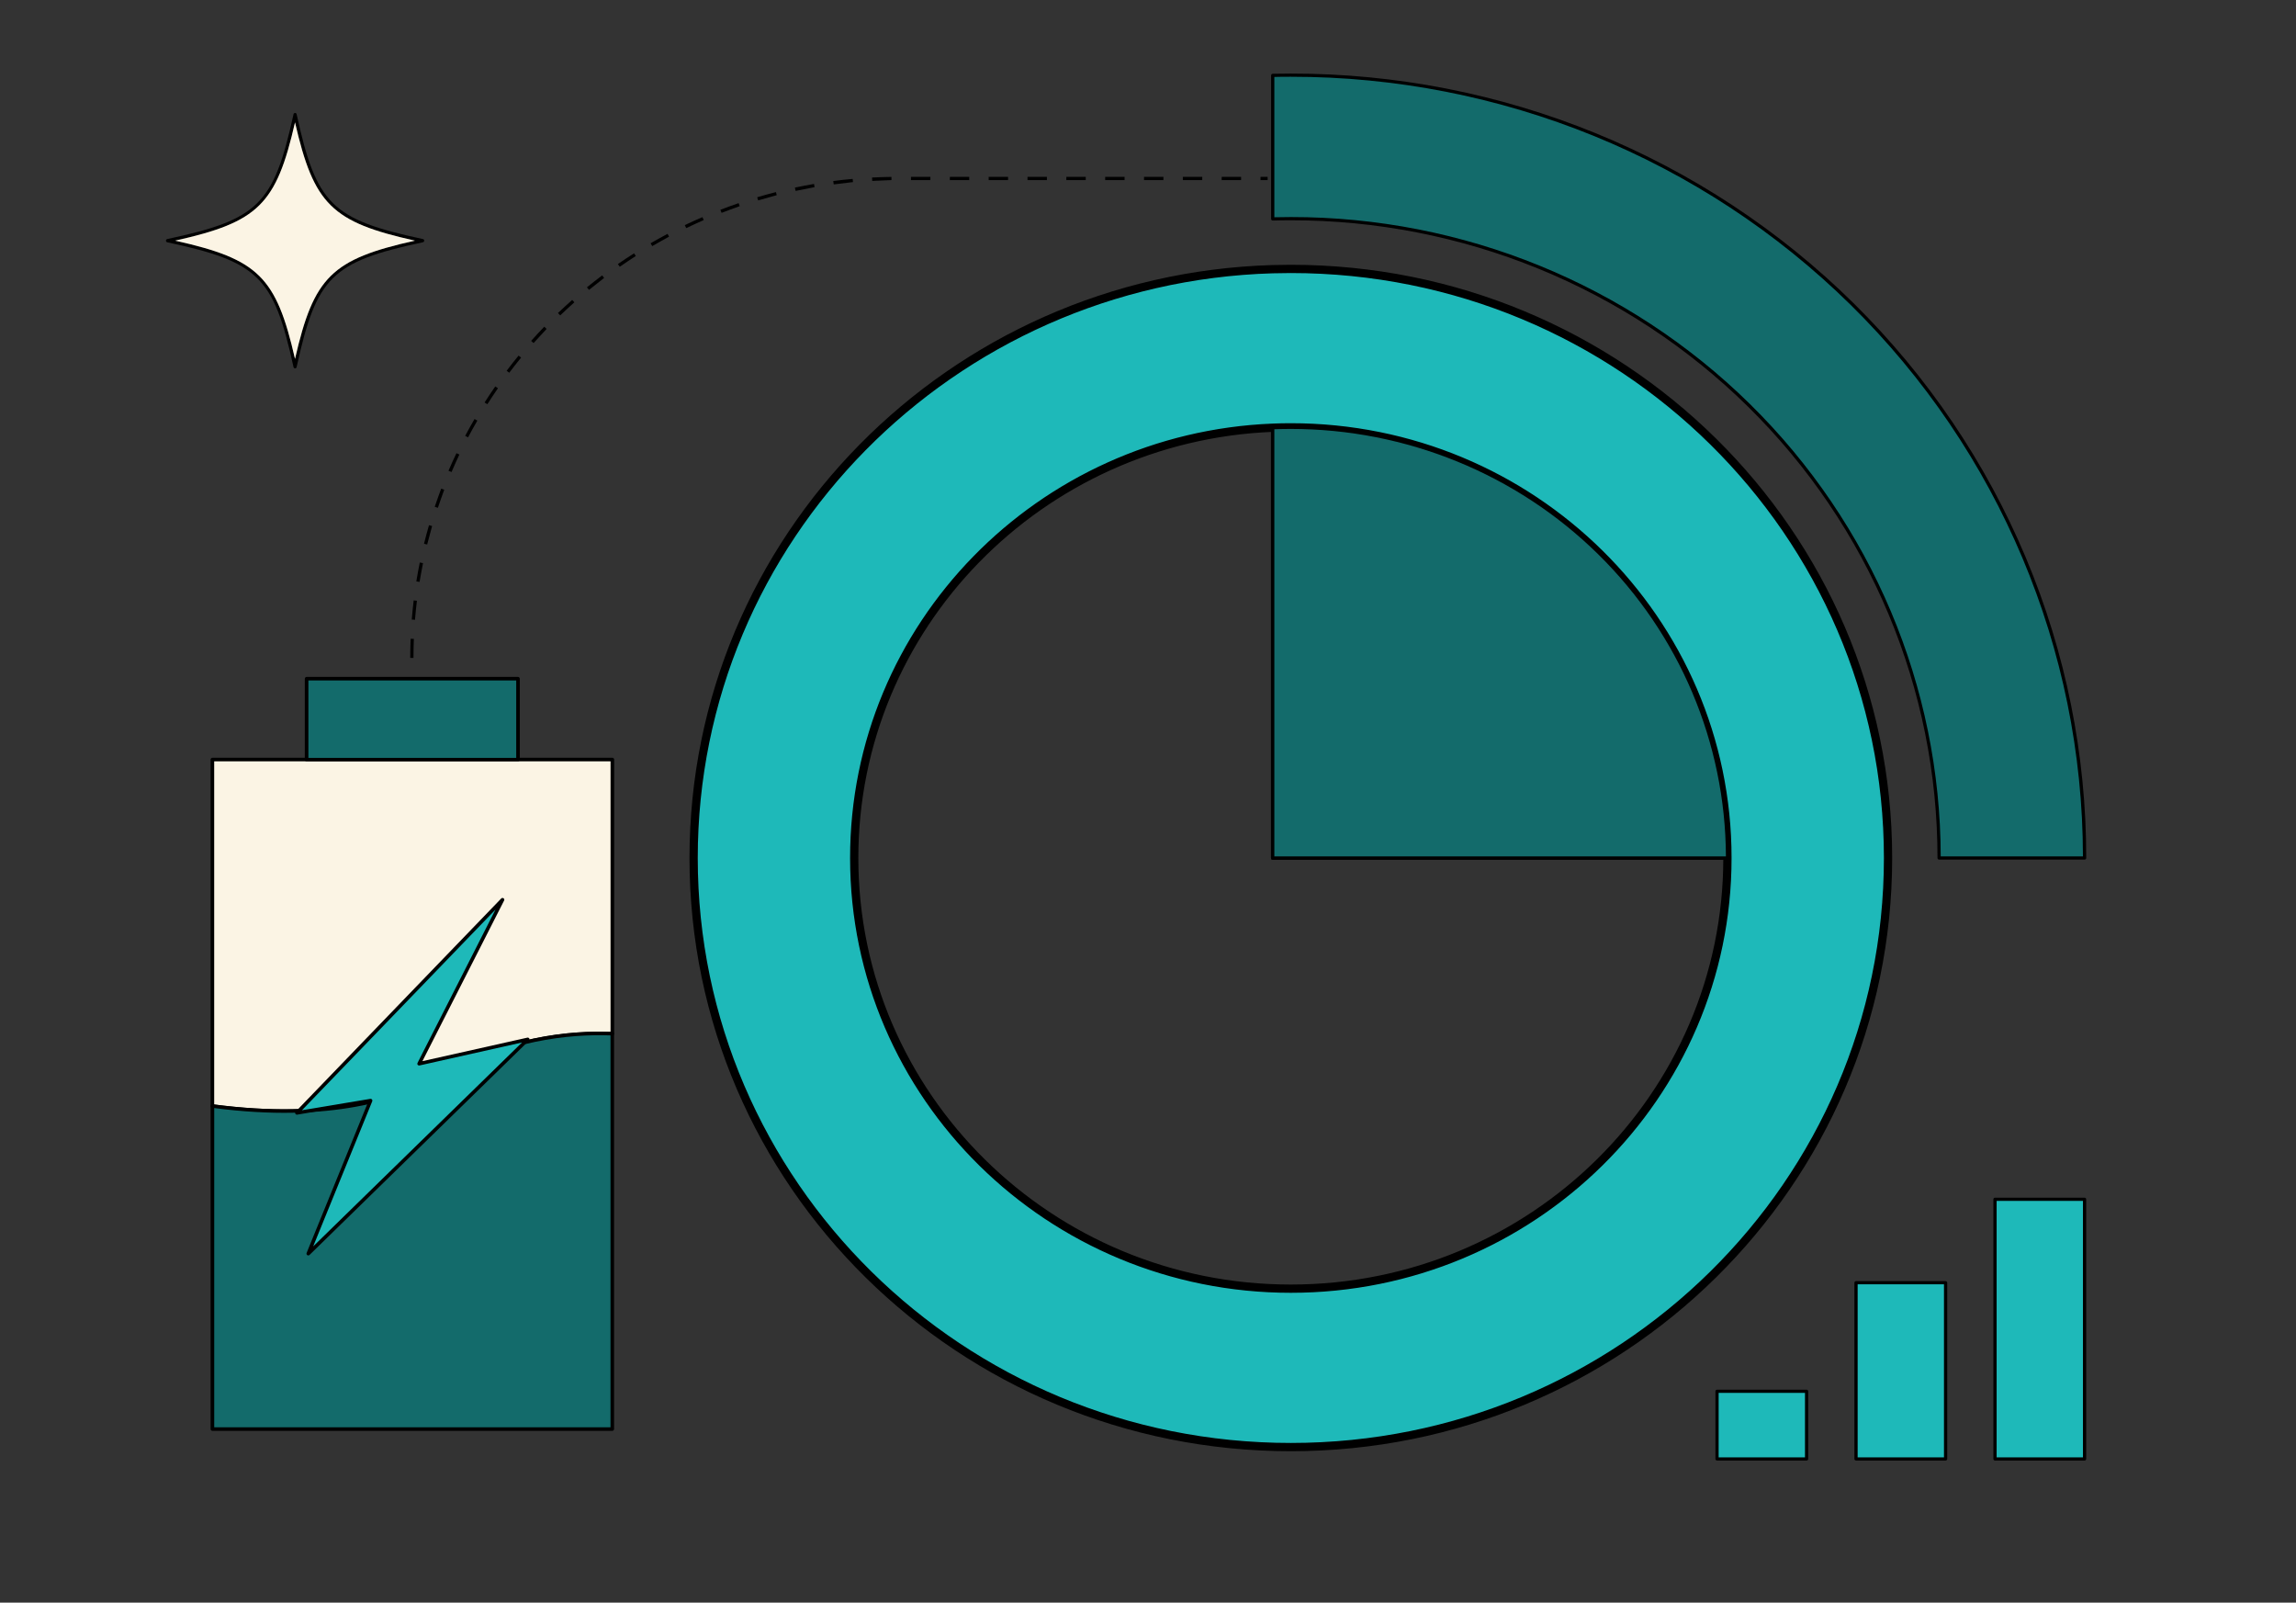 <svg width="139" height="97" viewBox="0 0 139 97" fill="none" xmlns="http://www.w3.org/2000/svg">
<rect x="0" y="0" width="139" height="97" fill="#333333" stroke="none"/>
<path d="M37.068 45.864H12.859C12.844 45.864 12.83 45.867 12.817 45.872C12.804 45.877 12.792 45.885 12.782 45.895C12.771 45.905 12.763 45.917 12.758 45.93C12.753 45.943 12.75 45.957 12.75 45.971V66.942C12.75 66.969 12.76 66.995 12.778 67.014C12.796 67.034 12.821 67.046 12.848 67.049C14.296 67.248 15.756 67.35 17.218 67.354C21.761 67.354 24.791 66.268 26.655 65.22C30.739 62.923 34.573 62.568 37.067 62.672C37.082 62.673 37.096 62.671 37.11 62.666C37.124 62.661 37.136 62.653 37.147 62.643C37.157 62.633 37.166 62.621 37.172 62.608C37.178 62.595 37.181 62.58 37.181 62.566V45.971C37.181 45.957 37.178 45.943 37.172 45.929C37.166 45.916 37.158 45.904 37.148 45.894C37.137 45.884 37.125 45.876 37.111 45.871C37.097 45.866 37.083 45.863 37.068 45.864ZM36.959 62.455C34.434 62.364 30.612 62.745 26.545 65.034C24.175 66.366 19.899 67.758 12.967 66.85V46.083H36.959V62.455Z" fill="black"/>
<path d="M36.961 46.083V62.455C34.435 62.364 30.613 62.745 26.546 65.034C24.176 66.366 19.9 67.758 12.969 66.85V46.083H36.961Z" fill="#FBF4E4"/>
<path d="M37.069 62.566V86.495H12.859V66.942C16.515 67.431 22.184 67.608 26.599 65.127C30.704 62.819 34.552 62.46 37.069 62.566Z" fill="#136B6B"/>
<path d="M37.068 86.602H12.859C12.83 86.602 12.802 86.591 12.782 86.57C12.761 86.55 12.75 86.523 12.75 86.495V66.942C12.75 66.927 12.753 66.912 12.76 66.898C12.766 66.885 12.776 66.872 12.787 66.862C12.799 66.852 12.813 66.845 12.828 66.84C12.842 66.836 12.858 66.834 12.873 66.836C19.859 67.77 24.164 66.371 26.545 65.034C30.674 62.715 34.548 62.352 37.072 62.459C37.1 62.46 37.127 62.472 37.146 62.492C37.165 62.512 37.176 62.538 37.176 62.566V86.495C37.176 86.509 37.173 86.522 37.168 86.535C37.163 86.549 37.155 86.56 37.145 86.57C37.135 86.58 37.123 86.588 37.11 86.594C37.096 86.599 37.082 86.602 37.068 86.602ZM12.969 86.387H36.96V62.668C34.463 62.578 30.681 62.958 26.653 65.22C24.257 66.567 19.943 67.974 12.969 67.065V86.387Z" fill="black"/>
<path d="M31.359 41.078H18.562V45.972H31.359V41.078Z" fill="#136B6B"/>
<path d="M31.358 46.083H18.562C18.533 46.083 18.505 46.072 18.485 46.052C18.465 46.032 18.453 46.005 18.453 45.976V41.078C18.453 41.049 18.465 41.022 18.485 41.002C18.505 40.982 18.533 40.971 18.562 40.971H31.358C31.372 40.971 31.387 40.973 31.4 40.979C31.413 40.984 31.425 40.992 31.435 41.002C31.445 41.012 31.453 41.024 31.459 41.037C31.464 41.05 31.467 41.064 31.467 41.078V45.972C31.468 45.987 31.465 46.001 31.46 46.014C31.455 46.028 31.447 46.04 31.436 46.05C31.426 46.061 31.414 46.069 31.401 46.075C31.387 46.08 31.373 46.083 31.358 46.083ZM18.671 45.869H31.252V41.184H18.671V45.869Z" fill="black"/>
<path d="M30.416 54.454L17.969 67.358L22.431 66.613L18.657 75.878L31.943 62.908L25.367 64.382L30.416 54.454Z" fill="#1EB9B9"/>
<path d="M18.663 75.985C18.642 75.985 18.621 75.979 18.604 75.967C18.583 75.953 18.567 75.933 18.56 75.909C18.552 75.886 18.553 75.86 18.562 75.837L22.265 66.751L17.994 67.464C17.971 67.468 17.948 67.464 17.928 67.454C17.907 67.444 17.89 67.428 17.88 67.408C17.869 67.388 17.865 67.366 17.868 67.344C17.871 67.321 17.881 67.301 17.897 67.284L30.345 54.38C30.363 54.362 30.387 54.351 30.412 54.349C30.438 54.347 30.464 54.353 30.485 54.368C30.506 54.383 30.521 54.404 30.527 54.429C30.534 54.453 30.531 54.479 30.52 54.502L25.573 64.227L31.925 62.804C31.948 62.798 31.972 62.801 31.993 62.81C32.014 62.82 32.032 62.836 32.044 62.856C32.055 62.876 32.059 62.9 32.056 62.923C32.053 62.946 32.042 62.968 32.025 62.984L18.74 75.954C18.73 75.964 18.718 75.972 18.705 75.977C18.692 75.983 18.677 75.985 18.663 75.985ZM22.438 66.507C22.455 66.507 22.473 66.512 22.488 66.52C22.503 66.529 22.516 66.541 22.526 66.555C22.535 66.57 22.541 66.586 22.543 66.603C22.545 66.62 22.542 66.638 22.536 66.654L18.96 75.438L31.604 63.096L25.398 64.487C25.377 64.491 25.356 64.49 25.337 64.483C25.318 64.476 25.3 64.464 25.288 64.448C25.275 64.432 25.267 64.413 25.265 64.393C25.264 64.372 25.268 64.352 25.277 64.334L29.999 55.05L18.279 67.198L22.419 66.508L22.438 66.507Z" fill="black"/>
<path d="M25.603 14.469C20.084 13.288 19.155 12.372 17.962 6.934C17.962 6.908 17.951 6.884 17.933 6.865C17.915 6.847 17.89 6.837 17.864 6.837C17.838 6.837 17.813 6.847 17.794 6.865C17.776 6.884 17.766 6.908 17.766 6.934C16.569 12.376 15.64 13.292 10.124 14.469C10.102 14.474 10.082 14.486 10.068 14.504C10.054 14.522 10.046 14.543 10.047 14.566C10.046 14.588 10.054 14.61 10.068 14.628C10.082 14.646 10.102 14.658 10.124 14.663C15.644 15.843 16.572 16.759 17.766 22.198C17.766 22.224 17.776 22.248 17.794 22.267C17.813 22.285 17.838 22.295 17.864 22.295C17.89 22.295 17.915 22.285 17.933 22.267C17.951 22.248 17.962 22.224 17.962 22.198C19.159 16.755 20.087 15.839 25.603 14.663C25.625 14.658 25.645 14.646 25.66 14.628C25.674 14.611 25.682 14.589 25.681 14.566C25.682 14.543 25.674 14.521 25.66 14.504C25.645 14.486 25.625 14.474 25.603 14.469ZM17.864 21.724C16.726 16.754 15.644 15.686 10.605 14.565C15.644 13.444 16.726 12.375 17.864 7.406C19.001 12.375 20.084 13.444 25.123 14.565C20.08 15.686 19.002 16.754 17.86 21.724H17.864Z" fill="black"/>
<path d="M25.119 14.565C20.08 15.686 18.997 16.754 17.86 21.724C16.723 16.754 15.64 15.686 10.602 14.565C15.64 13.444 16.723 12.375 17.86 7.406C19.002 12.375 20.08 13.444 25.119 14.565Z" fill="#FBF4E4"/>
<path d="M78.149 78.093C71.222 78.074 64.577 75.383 59.635 70.596C54.693 65.81 51.846 59.306 51.701 52.477C51.557 45.647 54.127 39.032 58.862 34.047C63.597 29.061 70.122 26.099 77.043 25.795C77.056 25.795 77.069 25.797 77.081 25.802C77.093 25.806 77.105 25.813 77.114 25.822C77.124 25.831 77.131 25.842 77.136 25.854C77.142 25.866 77.144 25.879 77.144 25.892V51.835H104.581C104.607 51.835 104.632 51.845 104.65 51.863C104.668 51.881 104.679 51.906 104.679 51.931C104.678 58.87 101.883 65.524 96.908 70.43C91.932 75.337 85.185 78.093 78.149 78.093ZM76.948 25.988C71.801 26.22 66.836 27.936 62.667 30.924C58.499 33.911 55.312 38.039 53.499 42.796C51.687 47.553 51.329 52.73 52.471 57.685C53.613 62.64 56.204 67.156 59.923 70.674C63.642 74.191 68.326 76.555 73.394 77.472C78.462 78.39 83.692 77.821 88.436 75.836C93.179 73.851 97.228 70.538 100.08 66.306C102.933 62.074 104.463 57.109 104.483 52.028H77.046C77.02 52.028 76.996 52.018 76.977 51.999C76.959 51.981 76.948 51.957 76.948 51.931V25.988Z" fill="black"/>
<path d="M78.149 78.093C71.222 78.074 64.577 75.383 59.635 70.596C54.693 65.81 51.846 59.306 51.701 52.477C51.557 45.647 54.127 39.032 58.862 34.047C63.597 29.061 70.122 26.099 77.043 25.795C77.056 25.795 77.069 25.797 77.081 25.802C77.093 25.806 77.105 25.813 77.114 25.822C77.124 25.831 77.131 25.842 77.136 25.854C77.142 25.866 77.144 25.879 77.144 25.892V51.835H104.581C104.607 51.835 104.632 51.845 104.65 51.863C104.668 51.881 104.679 51.906 104.679 51.931C104.678 58.87 101.883 65.524 96.908 70.43C91.932 75.337 85.185 78.093 78.149 78.093ZM51.814 51.931C51.801 58.819 54.563 65.43 59.493 70.309C64.422 75.188 71.115 77.937 78.1 77.949C85.084 77.962 91.787 75.238 96.735 70.377C101.683 65.516 104.47 58.916 104.483 52.028H77.046C77.02 52.028 76.996 52.018 76.977 51.999C76.959 51.981 76.948 51.957 76.948 51.931V25.988C70.179 26.293 63.789 29.159 59.108 33.991C54.427 38.823 51.814 45.248 51.814 51.931Z" fill="black"/>
<path d="M126.194 51.931H117.389C117.389 30.559 99.825 13.236 78.149 13.236C77.781 13.236 77.413 13.241 77.047 13.251V4.562C77.413 4.554 77.781 4.549 78.149 4.549C104.684 4.549 126.194 25.763 126.194 51.931Z" fill="#136B6B"/>
<path d="M126.199 52.028H117.393C117.368 52.028 117.343 52.018 117.324 51.999C117.306 51.981 117.296 51.957 117.296 51.931C117.299 46.861 116.29 41.84 114.324 37.155C112.358 32.47 109.475 28.213 105.84 24.628C102.204 21.044 97.887 18.201 93.137 16.262C88.386 14.324 83.294 13.328 78.153 13.332C77.775 13.332 77.406 13.337 77.054 13.348C77.028 13.348 77.002 13.338 76.983 13.321C76.973 13.312 76.966 13.301 76.961 13.289C76.956 13.277 76.953 13.264 76.953 13.251V4.562C76.953 4.536 76.963 4.512 76.982 4.494C77 4.476 77.025 4.465 77.051 4.465C77.404 4.457 77.775 4.453 78.156 4.453C84.48 4.447 90.743 5.672 96.587 8.056C102.43 10.44 107.74 13.937 112.211 18.347C116.683 22.757 120.229 27.993 122.646 33.756C125.064 39.518 126.305 45.695 126.3 51.931C126.3 51.944 126.297 51.957 126.292 51.969C126.287 51.981 126.279 51.992 126.27 52.001C126.26 52.01 126.249 52.017 126.237 52.021C126.225 52.026 126.212 52.028 126.199 52.028ZM117.491 51.835H126.101C126.086 39.307 121.027 27.299 112.035 18.449C103.044 9.6 90.856 4.635 78.153 4.646C77.808 4.646 77.467 4.646 77.149 4.657V13.15C77.472 13.141 77.809 13.137 78.153 13.137C88.572 13.129 98.568 17.2 105.944 24.456C113.321 31.712 117.474 41.56 117.491 51.835Z" fill="black"/>
<path d="M78.147 16.276C77.778 16.276 77.411 16.282 77.044 16.292C57.587 16.866 41.992 32.602 41.992 51.931C41.992 71.622 58.179 87.585 78.147 87.585C98.114 87.585 114.302 71.622 114.302 51.931C114.302 32.24 98.115 16.276 78.147 16.276ZM78.147 77.997C63.55 77.997 51.714 66.327 51.714 51.931C51.714 37.898 62.958 26.457 77.044 25.888C77.41 25.872 77.778 25.865 78.147 25.865C92.743 25.865 104.579 37.534 104.579 51.931C104.579 66.328 92.744 77.997 78.147 77.997Z" fill="#1EB9B9" stroke="black" stroke-width="0.5" stroke-linecap="round" stroke-linejoin="round"/>
<path d="M78.149 78.093C71.222 78.074 64.577 75.383 59.635 70.596C54.693 65.81 51.846 59.306 51.701 52.477C51.557 45.647 54.127 39.032 58.862 34.047C63.597 29.061 70.122 26.099 77.043 25.795C77.056 25.795 77.069 25.797 77.081 25.802C77.093 25.806 77.105 25.813 77.114 25.822C77.124 25.831 77.131 25.842 77.136 25.854C77.142 25.866 77.144 25.879 77.144 25.892V51.835H104.581C104.607 51.835 104.632 51.845 104.65 51.863C104.668 51.881 104.679 51.906 104.679 51.931C104.678 58.87 101.883 65.524 96.908 70.43C91.932 75.337 85.185 78.093 78.149 78.093ZM76.948 25.988C71.801 26.22 66.836 27.936 62.667 30.924C58.499 33.911 55.312 38.039 53.499 42.796C51.687 47.553 51.329 52.73 52.471 57.685C53.613 62.64 56.204 67.156 59.923 70.674C63.642 74.191 68.326 76.555 73.394 77.472C78.462 78.39 83.692 77.821 88.436 75.836C93.179 73.851 97.228 70.538 100.08 66.306C102.933 62.074 104.463 57.109 104.483 52.028H77.046C77.02 52.028 76.996 52.018 76.977 51.999C76.959 51.981 76.948 51.957 76.948 51.931V25.988Z" fill="black"/>
<path d="M104.581 51.931H77.047V25.892C77.413 25.876 77.78 25.869 78.149 25.869C92.747 25.865 104.581 37.534 104.581 51.931Z" fill="#136B6B"/>
<path d="M104.585 52.028H77.051C77.025 52.028 77 52.017 76.982 51.999C76.963 51.981 76.953 51.957 76.953 51.931V25.892C76.953 25.866 76.963 25.841 76.982 25.823C77 25.805 77.025 25.795 77.051 25.795C77.418 25.78 77.79 25.772 78.158 25.772C81.642 25.772 85.092 26.448 88.311 27.763C91.53 29.078 94.454 31.005 96.918 33.435C99.382 35.864 101.336 38.748 102.669 41.923C104.002 45.097 104.688 48.499 104.688 51.935C104.688 51.948 104.685 51.96 104.679 51.972C104.674 51.983 104.666 51.994 104.656 52.002C104.647 52.011 104.636 52.018 104.624 52.022C104.611 52.026 104.598 52.028 104.585 52.028ZM77.149 51.834H104.487C104.461 44.964 101.675 38.383 96.74 33.534C91.804 28.684 85.121 25.961 78.153 25.961C77.819 25.961 77.481 25.968 77.149 25.98V51.834Z" fill="black"/>
<path d="M25.032 39.821H24.836C24.836 39.434 24.844 39.048 24.859 38.662L25.055 38.669C25.04 39.049 25.032 39.437 25.032 39.821ZM25.124 37.513L24.928 37.498C24.958 37.112 24.998 36.725 25.044 36.339L25.24 36.362C25.194 36.745 25.154 37.131 25.124 37.513ZM25.401 35.22L25.205 35.189C25.267 34.809 25.337 34.423 25.414 34.046L25.61 34.083C25.532 34.459 25.468 34.842 25.401 35.22ZM25.86 32.956L25.67 32.91C25.762 32.535 25.866 32.156 25.971 31.786L26.16 31.839C26.056 32.207 25.958 32.583 25.86 32.956ZM26.505 30.734L26.319 30.673C26.443 30.305 26.575 29.935 26.711 29.573L26.894 29.642C26.763 30.002 26.632 30.369 26.509 30.736L26.505 30.734ZM27.332 28.567L27.151 28.491C27.304 28.136 27.466 27.777 27.634 27.429L27.81 27.512C27.648 27.86 27.487 28.215 27.336 28.569L27.332 28.567ZM28.336 26.471L28.162 26.381C28.343 26.039 28.534 25.695 28.729 25.36L28.899 25.457C28.701 25.795 28.515 26.135 28.336 26.471ZM29.503 24.465L29.337 24.361C29.545 24.034 29.764 23.706 29.984 23.388L30.146 23.498C29.926 23.817 29.71 24.143 29.503 24.468V24.465ZM30.828 22.558L30.671 22.442C30.904 22.133 31.148 21.823 31.395 21.523L31.547 21.645C31.302 21.947 31.06 22.254 30.828 22.561V22.558ZM32.302 20.761L32.155 20.633C32.413 20.343 32.68 20.053 32.95 19.774L33.092 19.908C32.824 20.192 32.559 20.481 32.302 20.765V20.761ZM33.915 19.086L33.778 18.947C34.059 18.68 34.348 18.412 34.64 18.154L34.771 18.297C34.481 18.558 34.193 18.824 33.915 19.09V19.086ZM35.657 17.541L35.533 17.392C35.834 17.145 36.144 16.902 36.455 16.668L36.574 16.822C36.265 17.061 35.957 17.303 35.656 17.547L35.657 17.541ZM37.519 16.14L37.406 15.982C37.725 15.761 38.054 15.543 38.386 15.333L38.491 15.495C38.161 15.711 37.835 15.927 37.518 16.146L37.519 16.14ZM39.485 14.891L39.387 14.723C39.723 14.53 40.068 14.337 40.413 14.154L40.505 14.324C40.163 14.513 39.818 14.703 39.484 14.897L39.485 14.891ZM41.542 13.8L41.456 13.626C41.807 13.458 42.166 13.295 42.524 13.143L42.603 13.32C42.249 13.477 41.892 13.639 41.544 13.807L41.542 13.8ZM43.682 12.876L43.611 12.697C43.977 12.556 44.349 12.42 44.717 12.295L44.782 12.478C44.416 12.61 44.047 12.743 43.684 12.883L43.682 12.876ZM45.896 12.123L45.84 11.938C46.214 11.827 46.596 11.722 46.975 11.626L47.024 11.813C46.65 11.915 46.27 12.019 45.898 12.129L45.896 12.123ZM48.165 11.543L48.123 11.355C48.505 11.274 48.894 11.199 49.28 11.133L49.314 11.327C48.933 11.4 48.546 11.474 48.166 11.555L48.165 11.543ZM50.472 11.15L50.446 10.957C50.838 10.906 51.23 10.86 51.622 10.828L51.639 11.021C51.249 11.068 50.859 11.11 50.474 11.161L50.472 11.15ZM52.804 10.938L52.794 10.745C53.185 10.725 53.577 10.712 53.969 10.707V10.9C53.589 10.917 53.192 10.931 52.806 10.95L52.804 10.938ZM76.742 10.9H76.312V10.706H76.744L76.742 10.9ZM75.135 10.9H73.961V10.706H75.137L75.135 10.9ZM72.783 10.9H71.61V10.706H72.785L72.783 10.9ZM70.432 10.9H69.259V10.706H70.434L70.432 10.9ZM68.081 10.9H66.907V10.706H68.083L68.081 10.9ZM65.73 10.9H64.556V10.706H65.732L65.73 10.9ZM63.379 10.9H62.205V10.706H63.381L63.379 10.9ZM61.028 10.9H59.854V10.706H61.029L61.028 10.9ZM58.676 10.9H57.503V10.706H58.678L58.676 10.9ZM56.325 10.9H55.151V10.706H56.327L56.325 10.9Z" fill="black"/>
<path d="M126.196 72.588H120.773V88.301H126.196V72.588Z" fill="#1EB9B9"/>
<path d="M126.2 88.399H120.778C120.752 88.399 120.727 88.389 120.708 88.371C120.69 88.352 120.68 88.328 120.68 88.302V72.588C120.68 72.562 120.69 72.537 120.708 72.519C120.727 72.501 120.752 72.491 120.778 72.491H126.2C126.226 72.491 126.251 72.501 126.269 72.519C126.288 72.537 126.298 72.562 126.298 72.588V88.302C126.298 88.328 126.288 88.352 126.269 88.371C126.251 88.389 126.226 88.399 126.2 88.399ZM120.876 88.206H126.102V72.684H120.876V88.206Z" fill="black"/>
<path d="M117.782 77.636H112.359V88.301H117.782V77.636Z" fill="#1EB9B9"/>
<path d="M117.787 88.399H112.364C112.338 88.399 112.313 88.388 112.294 88.37C112.276 88.352 112.266 88.328 112.266 88.302V77.636C112.266 77.611 112.276 77.586 112.294 77.568C112.313 77.55 112.338 77.54 112.364 77.54H117.787C117.813 77.54 117.838 77.55 117.856 77.568C117.875 77.586 117.885 77.611 117.885 77.636V88.302C117.885 88.328 117.875 88.352 117.856 88.37C117.838 88.388 117.813 88.399 117.787 88.399ZM112.462 88.206H117.689V77.733H112.462V88.206Z" fill="black"/>
<path d="M109.368 84.209H103.945V88.301H109.368V84.209Z" fill="#1EB9B9"/>
<path d="M109.372 88.399H103.95C103.924 88.399 103.899 88.389 103.88 88.37C103.862 88.352 103.852 88.328 103.852 88.302V84.209C103.852 84.183 103.862 84.159 103.88 84.14C103.899 84.122 103.924 84.112 103.95 84.112H109.372C109.398 84.112 109.423 84.122 109.441 84.14C109.46 84.159 109.47 84.183 109.47 84.209V88.302C109.47 88.328 109.46 88.352 109.441 88.37C109.423 88.389 109.398 88.399 109.372 88.399ZM104.047 88.206H109.274V84.305H104.047V88.206Z" fill="black"/>
</svg>

